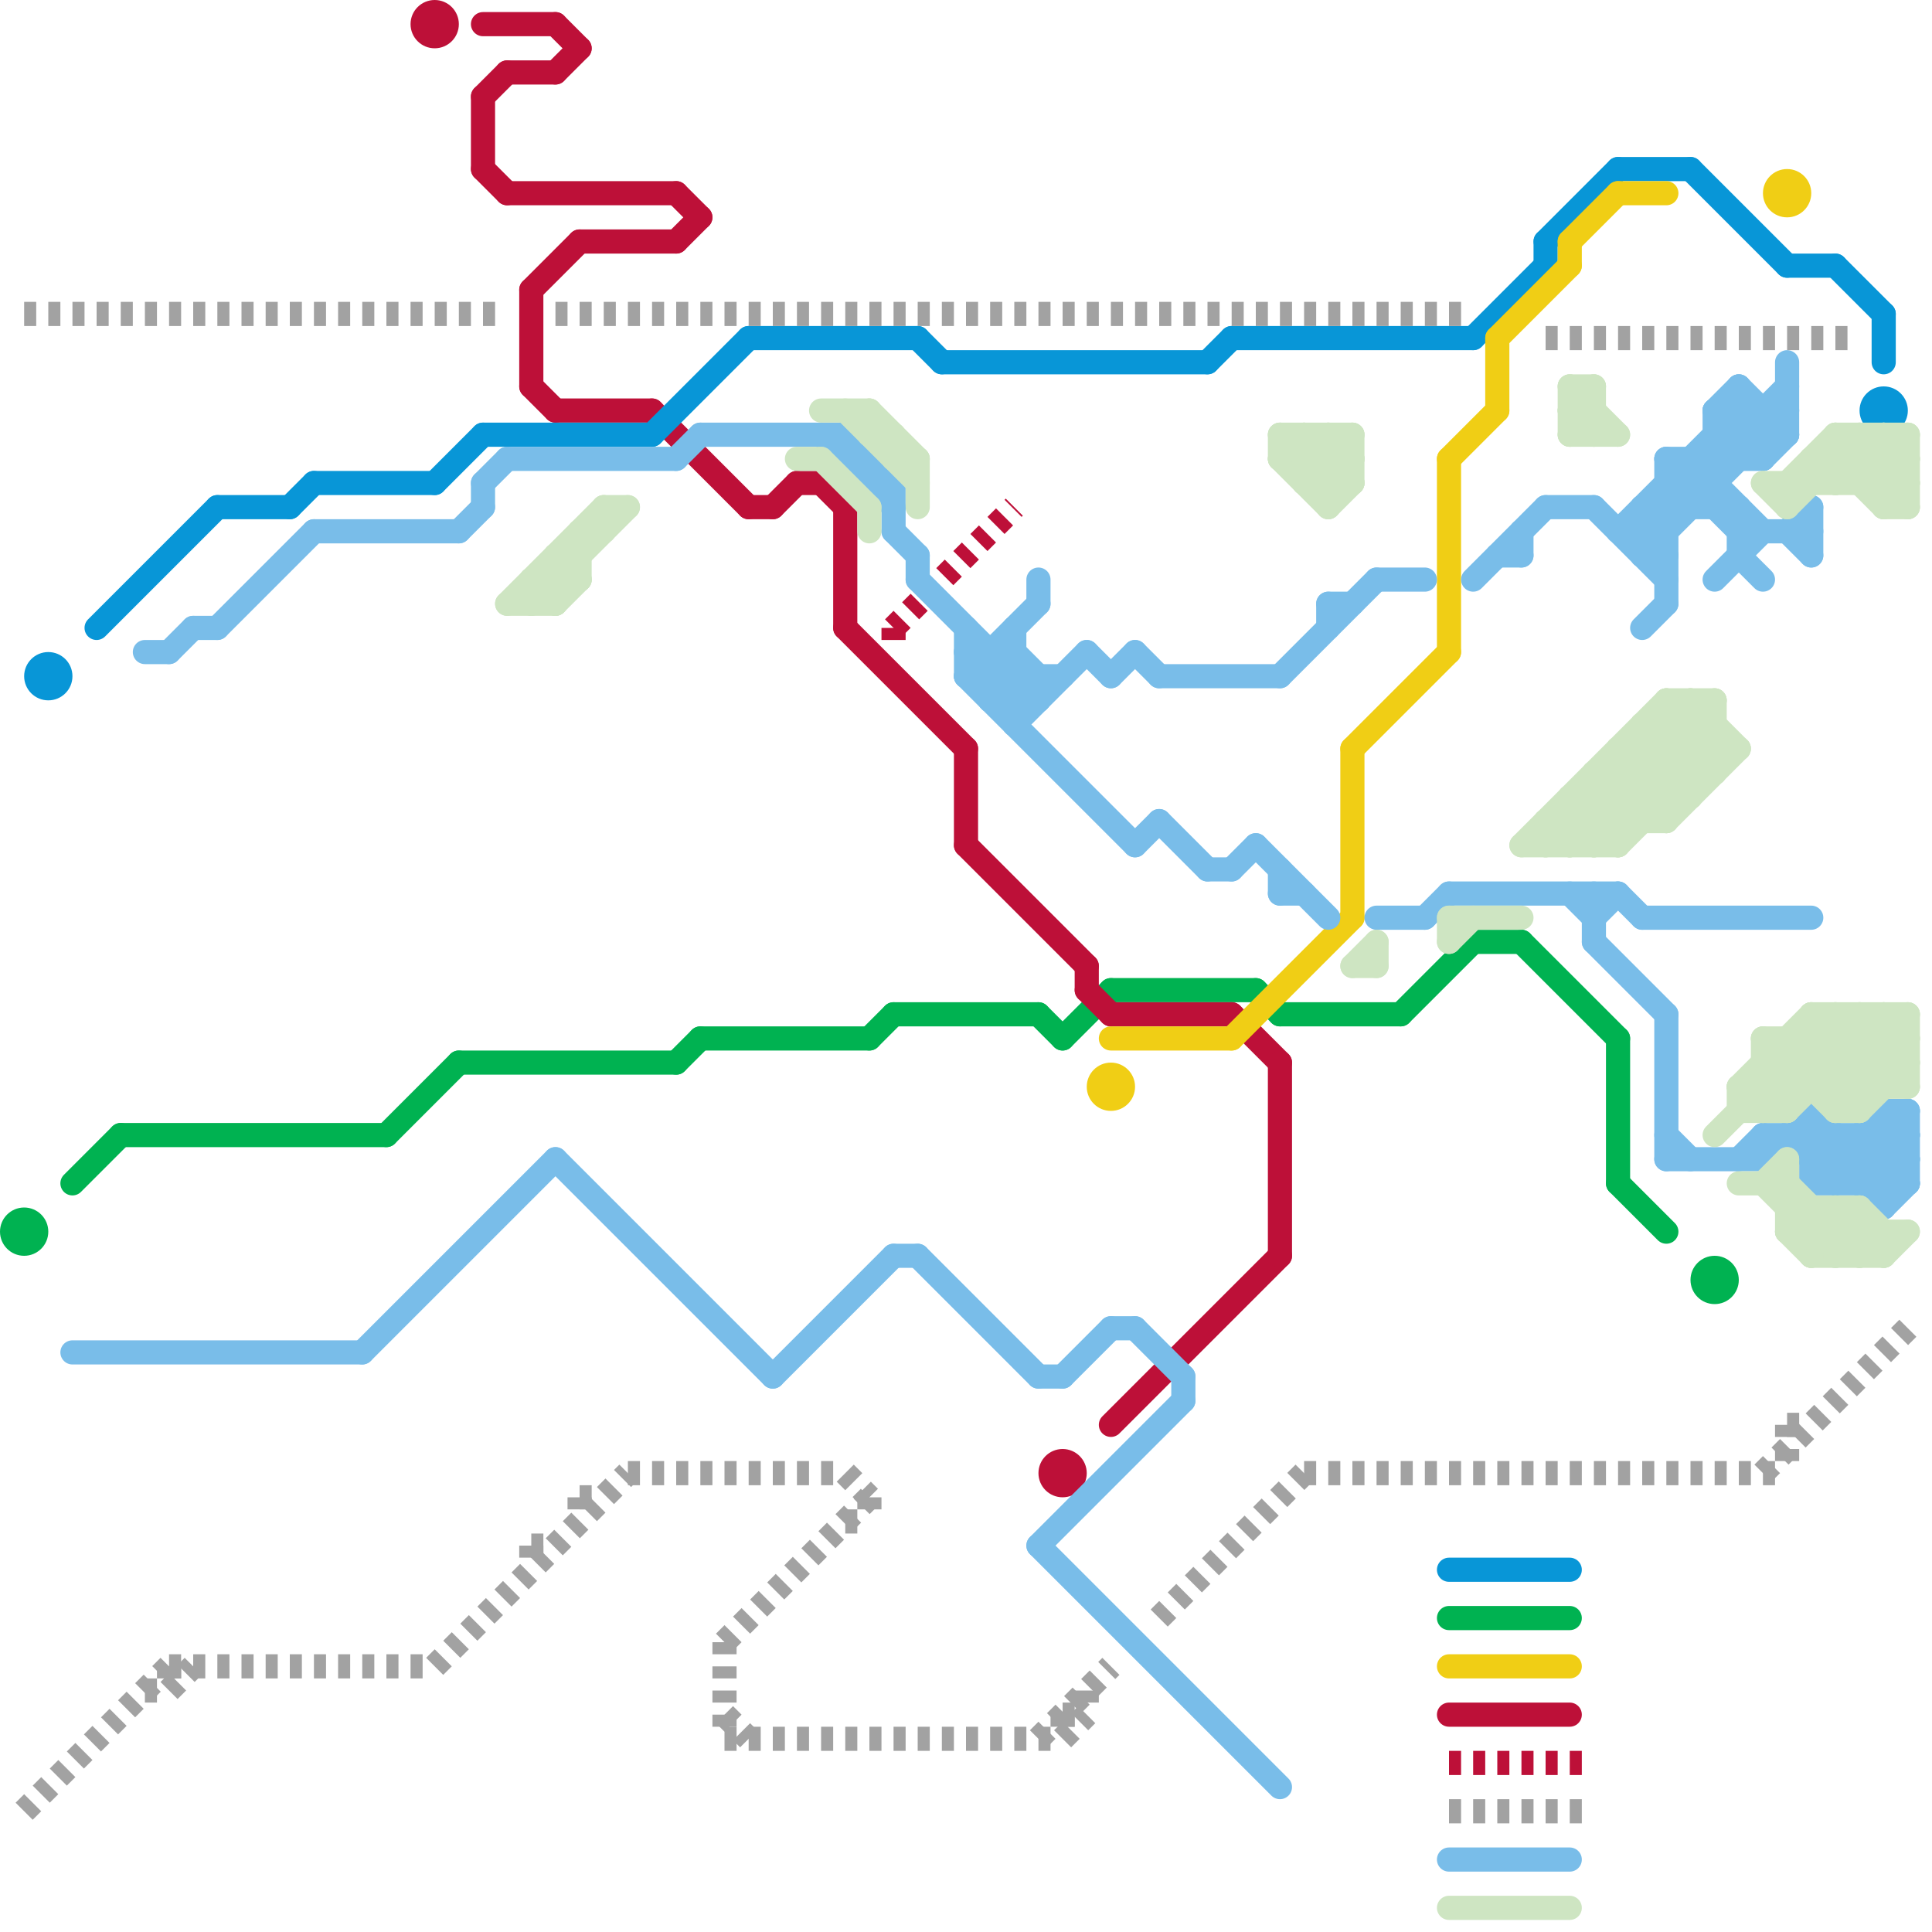 
<svg version="1.1" xmlns="http://www.w3.org/2000/svg" viewBox="0 0 80 80">
<style>text { font: 1px Helvetica; font-weight: 600; white-space: pre; dominant-baseline: central; } line { stroke-width: 1; fill: none; stroke-linecap: round; stroke-linejoin: round; } .c0 { stroke: #00b251 } .c1 { stroke: #bd1038 } .c2 { stroke: #0896d7 } .c3 { stroke: #f0ce15 } .c4 { stroke: #79bde9 } .c5 { stroke: #a2a2a2 } .c6 { stroke: #cee5c2 } .w1 { stroke-width: 1; }.l2 { stroke-dasharray: .5 .5; stroke-linecap: butt; }</style><defs></defs><line class="c0 " x1="67" y1="43" x2="67" y2="49"/><line class="c0 " x1="53" y1="42" x2="58" y2="42"/><line class="c0 " x1="58" y1="42" x2="61" y2="39"/><line class="c0 " x1="36" y1="43" x2="37" y2="42"/><line class="c0 " x1="5" y1="47" x2="16" y2="47"/><line class="c0 " x1="60" y1="67" x2="65" y2="67"/><line class="c0 " x1="46" y1="41" x2="52" y2="41"/><line class="c0 " x1="3" y1="49" x2="5" y2="47"/><line class="c0 " x1="52" y1="41" x2="53" y2="42"/><line class="c0 " x1="16" y1="47" x2="19" y2="44"/><line class="c0 " x1="37" y1="42" x2="43" y2="42"/><line class="c0 " x1="43" y1="42" x2="44" y2="43"/><line class="c0 " x1="67" y1="49" x2="69" y2="51"/><line class="c0 " x1="19" y1="44" x2="28" y2="44"/><line class="c0 " x1="44" y1="43" x2="46" y2="41"/><line class="c0 " x1="28" y1="44" x2="29" y2="43"/><line class="c0 " x1="61" y1="39" x2="63" y2="39"/><line class="c0 " x1="29" y1="43" x2="36" y2="43"/><line class="c0 " x1="63" y1="39" x2="67" y2="43"/><circle cx="1" cy="51" r="1" fill="#00b251" /><circle cx="71" cy="53" r="1" fill="#00b251" /><line class="c1 " x1="31" y1="21" x2="32" y2="21"/><line class="c1 " x1="21" y1="3" x2="23" y2="3"/><line class="c1 " x1="46" y1="59" x2="53" y2="52"/><line class="c1 " x1="20" y1="4" x2="21" y2="3"/><line class="c1 " x1="51" y1="42" x2="53" y2="44"/><line class="c1 " x1="20" y1="7" x2="21" y2="8"/><line class="c1 " x1="45" y1="41" x2="46" y2="42"/><line class="c1 " x1="35" y1="26" x2="40" y2="31"/><line class="c1 " x1="45" y1="40" x2="45" y2="41"/><line class="c1 " x1="53" y1="44" x2="53" y2="52"/><line class="c1 " x1="20" y1="4" x2="20" y2="7"/><line class="c1 " x1="23" y1="1" x2="24" y2="2"/><line class="c1 " x1="28" y1="8" x2="29" y2="9"/><line class="c1 " x1="34" y1="20" x2="35" y2="21"/><line class="c1 " x1="28" y1="10" x2="29" y2="9"/><line class="c1 " x1="21" y1="8" x2="28" y2="8"/><line class="c1 " x1="46" y1="42" x2="51" y2="42"/><line class="c1 " x1="60" y1="71" x2="65" y2="71"/><line class="c1 " x1="20" y1="1" x2="23" y2="1"/><line class="c1 " x1="35" y1="21" x2="35" y2="26"/><line class="c1 " x1="40" y1="35" x2="45" y2="40"/><line class="c1 " x1="22" y1="12" x2="22" y2="16"/><line class="c1 " x1="32" y1="21" x2="33" y2="20"/><line class="c1 " x1="40" y1="31" x2="40" y2="35"/><line class="c1 " x1="22" y1="16" x2="23" y2="17"/><line class="c1 " x1="23" y1="3" x2="24" y2="2"/><line class="c1 " x1="22" y1="12" x2="24" y2="10"/><line class="c1 " x1="33" y1="20" x2="34" y2="20"/><line class="c1 " x1="24" y1="10" x2="28" y2="10"/><line class="c1 " x1="23" y1="17" x2="27" y2="17"/><line class="c1 " x1="27" y1="17" x2="31" y2="21"/><circle cx="18" cy="1" r="1" fill="#bd1038" /><circle cx="44" cy="61" r="1" fill="#bd1038" /><line class="c1 l2" x1="60" y1="73" x2="66" y2="73"/><line class="c1 l2" x1="37" y1="26" x2="42" y2="21"/><line class="c1 l2" x1="37" y1="26" x2="37" y2="27"/><line class="c2 " x1="31" y1="14" x2="38" y2="14"/><line class="c2 " x1="64" y1="10" x2="64" y2="11"/><line class="c2 " x1="76" y1="11" x2="78" y2="13"/><line class="c2 " x1="9" y1="21" x2="12" y2="21"/><line class="c2 " x1="18" y1="20" x2="20" y2="18"/><line class="c2 " x1="67" y1="7" x2="70" y2="7"/><line class="c2 " x1="38" y1="14" x2="39" y2="15"/><line class="c2 " x1="27" y1="18" x2="31" y2="14"/><line class="c2 " x1="61" y1="14" x2="64" y2="11"/><line class="c2 " x1="60" y1="65" x2="65" y2="65"/><line class="c2 " x1="70" y1="7" x2="74" y2="11"/><line class="c2 " x1="4" y1="26" x2="9" y2="21"/><line class="c2 " x1="74" y1="11" x2="76" y2="11"/><line class="c2 " x1="39" y1="15" x2="50" y2="15"/><line class="c2 " x1="20" y1="18" x2="27" y2="18"/><line class="c2 " x1="50" y1="15" x2="51" y2="14"/><line class="c2 " x1="12" y1="21" x2="13" y2="20"/><line class="c2 " x1="13" y1="20" x2="18" y2="20"/><line class="c2 " x1="51" y1="14" x2="61" y2="14"/><line class="c2 " x1="64" y1="10" x2="67" y2="7"/><line class="c2 " x1="78" y1="13" x2="78" y2="15"/><circle cx="78" cy="17" r="1" fill="#0896d7" /><circle cx="2" cy="28" r="1" fill="#0896d7" /><line class="c3 " x1="60" y1="19" x2="62" y2="17"/><line class="c3 " x1="56" y1="31" x2="56" y2="38"/><line class="c3 " x1="62" y1="14" x2="65" y2="11"/><line class="c3 " x1="65" y1="10" x2="67" y2="8"/><line class="c3 " x1="60" y1="69" x2="65" y2="69"/><line class="c3 " x1="46" y1="43" x2="51" y2="43"/><line class="c3 " x1="65" y1="10" x2="65" y2="11"/><line class="c3 " x1="67" y1="8" x2="69" y2="8"/><line class="c3 " x1="51" y1="43" x2="56" y2="38"/><line class="c3 " x1="60" y1="19" x2="60" y2="27"/><line class="c3 " x1="62" y1="14" x2="62" y2="17"/><line class="c3 " x1="56" y1="31" x2="60" y2="27"/><circle cx="74" cy="8" r="1" fill="#f0ce15" /><circle cx="46" cy="45" r="1" fill="#f0ce15" /><line class="c4 " x1="61" y1="24" x2="64" y2="21"/><line class="c4 " x1="45" y1="27" x2="46" y2="28"/><line class="c4 " x1="69" y1="20" x2="70" y2="21"/><line class="c4 " x1="75" y1="48" x2="76" y2="47"/><line class="c4 " x1="72" y1="21" x2="72" y2="23"/><line class="c4 " x1="20" y1="20" x2="21" y2="19"/><line class="c4 " x1="65" y1="37" x2="66" y2="38"/><line class="c4 " x1="64" y1="21" x2="66" y2="21"/><line class="c4 " x1="21" y1="19" x2="28" y2="19"/><line class="c4 " x1="38" y1="52" x2="43" y2="57"/><line class="c4 " x1="78" y1="46" x2="79" y2="47"/><line class="c4 " x1="50" y1="36" x2="51" y2="36"/><line class="c4 " x1="68" y1="22" x2="69" y2="23"/><line class="c4 " x1="69" y1="19" x2="72" y2="22"/><line class="c4 " x1="41" y1="29" x2="43" y2="29"/><line class="c4 " x1="76" y1="49" x2="79" y2="46"/><line class="c4 " x1="37" y1="20" x2="37" y2="22"/><line class="c4 " x1="53" y1="36" x2="53" y2="37"/><line class="c4 " x1="75" y1="49" x2="78" y2="46"/><line class="c4 " x1="42" y1="29" x2="43" y2="28"/><line class="c4 " x1="9" y1="26" x2="13" y2="22"/><line class="c4 " x1="35" y1="19" x2="36" y2="19"/><line class="c4 " x1="71" y1="18" x2="74" y2="18"/><line class="c4 " x1="69" y1="47" x2="70" y2="48"/><line class="c4 " x1="13" y1="22" x2="19" y2="22"/><line class="c4 " x1="73" y1="47" x2="79" y2="47"/><line class="c4 " x1="74" y1="15" x2="74" y2="18"/><line class="c4 " x1="71" y1="17" x2="73" y2="19"/><line class="c4 " x1="69" y1="42" x2="69" y2="48"/><line class="c4 " x1="72" y1="17" x2="73" y2="18"/><line class="c4 " x1="47" y1="35" x2="48" y2="34"/><line class="c4 " x1="40" y1="28" x2="44" y2="28"/><line class="c4 " x1="43" y1="24" x2="43" y2="25"/><line class="c4 " x1="72" y1="16" x2="74" y2="18"/><line class="c4 " x1="53" y1="37" x2="54" y2="37"/><line class="c4 " x1="66" y1="39" x2="69" y2="42"/><line class="c4 " x1="69" y1="48" x2="73" y2="48"/><line class="c4 " x1="72" y1="23" x2="73" y2="24"/><line class="c4 " x1="75" y1="21" x2="75" y2="23"/><line class="c4 " x1="55" y1="25" x2="56" y2="25"/><line class="c4 " x1="79" y1="46" x2="79" y2="49"/><line class="c4 " x1="3" y1="56" x2="15" y2="56"/><line class="c4 " x1="6" y1="27" x2="7" y2="27"/><line class="c4 " x1="60" y1="77" x2="65" y2="77"/><line class="c4 " x1="42" y1="30" x2="45" y2="27"/><line class="c4 " x1="74" y1="47" x2="76" y2="49"/><line class="c4 " x1="68" y1="21" x2="72" y2="21"/><line class="c4 " x1="59" y1="38" x2="60" y2="37"/><line class="c4 " x1="71" y1="17" x2="72" y2="16"/><line class="c4 " x1="75" y1="49" x2="79" y2="49"/><line class="c4 " x1="66" y1="21" x2="69" y2="24"/><line class="c4 " x1="43" y1="64" x2="53" y2="74"/><line class="c4 " x1="35" y1="18" x2="37" y2="20"/><line class="c4 " x1="73" y1="19" x2="74" y2="18"/><line class="c4 " x1="19" y1="22" x2="20" y2="21"/><line class="c4 " x1="72" y1="48" x2="73" y2="47"/><line class="c4 " x1="42" y1="26" x2="42" y2="30"/><line class="c4 " x1="75" y1="47" x2="78" y2="50"/><line class="c4 " x1="67" y1="22" x2="69" y2="22"/><line class="c4 " x1="78" y1="46" x2="79" y2="46"/><line class="c4 " x1="29" y1="18" x2="35" y2="18"/><line class="c4 " x1="40" y1="27" x2="42" y2="27"/><line class="c4 " x1="46" y1="28" x2="47" y2="27"/><line class="c4 " x1="68" y1="23" x2="74" y2="17"/><line class="c4 " x1="69" y1="19" x2="69" y2="25"/><line class="c4 " x1="68" y1="23" x2="69" y2="23"/><line class="c4 " x1="73" y1="17" x2="73" y2="19"/><line class="c4 " x1="37" y1="52" x2="38" y2="52"/><line class="c4 " x1="78" y1="46" x2="78" y2="50"/><line class="c4 " x1="75" y1="46" x2="78" y2="49"/><line class="c4 " x1="77" y1="49" x2="79" y2="47"/><line class="c4 " x1="68" y1="21" x2="69" y2="22"/><line class="c4 " x1="71" y1="24" x2="73" y2="22"/><line class="c4 " x1="71" y1="17" x2="71" y2="21"/><line class="c4 " x1="49" y1="57" x2="49" y2="58"/><line class="c4 " x1="55" y1="25" x2="55" y2="26"/><line class="c4 " x1="38" y1="24" x2="43" y2="29"/><line class="c4 " x1="47" y1="55" x2="49" y2="57"/><line class="c4 " x1="40" y1="28" x2="47" y2="35"/><line class="c4 " x1="71" y1="18" x2="72" y2="19"/><line class="c4 " x1="76" y1="47" x2="76" y2="49"/><line class="c4 " x1="68" y1="21" x2="68" y2="23"/><line class="c4 " x1="63" y1="22" x2="63" y2="23"/><line class="c4 " x1="8" y1="26" x2="9" y2="26"/><line class="c4 " x1="43" y1="64" x2="49" y2="58"/><line class="c4 " x1="68" y1="22" x2="74" y2="16"/><line class="c4 " x1="44" y1="57" x2="46" y2="55"/><line class="c4 " x1="35" y1="18" x2="35" y2="19"/><line class="c4 " x1="62" y1="23" x2="63" y2="23"/><line class="c4 " x1="41" y1="28" x2="42" y2="27"/><line class="c4 " x1="73" y1="48" x2="75" y2="46"/><line class="c4 " x1="42" y1="27" x2="43" y2="28"/><line class="c4 " x1="47" y1="27" x2="48" y2="28"/><line class="c4 " x1="68" y1="26" x2="69" y2="25"/><line class="c4 " x1="53" y1="28" x2="57" y2="24"/><line class="c4 " x1="57" y1="24" x2="59" y2="24"/><line class="c4 " x1="77" y1="47" x2="79" y2="49"/><line class="c4 " x1="7" y1="27" x2="8" y2="26"/><line class="c4 " x1="23" y1="48" x2="32" y2="57"/><line class="c4 " x1="52" y1="35" x2="55" y2="38"/><line class="c4 " x1="70" y1="19" x2="70" y2="21"/><line class="c4 " x1="15" y1="56" x2="23" y2="48"/><line class="c4 " x1="78" y1="47" x2="79" y2="48"/><line class="c4 " x1="46" y1="55" x2="47" y2="55"/><line class="c4 " x1="71" y1="17" x2="74" y2="17"/><line class="c4 " x1="69" y1="20" x2="71" y2="20"/><line class="c4 " x1="73" y1="47" x2="73" y2="48"/><line class="c4 " x1="40" y1="27" x2="42" y2="29"/><line class="c4 " x1="20" y1="20" x2="20" y2="21"/><line class="c4 " x1="34" y1="18" x2="37" y2="21"/><line class="c4 " x1="72" y1="22" x2="75" y2="22"/><line class="c4 " x1="70" y1="19" x2="73" y2="22"/><line class="c4 " x1="41" y1="29" x2="42" y2="28"/><line class="c4 " x1="41" y1="27" x2="41" y2="29"/><line class="c4 " x1="75" y1="46" x2="75" y2="49"/><line class="c4 " x1="78" y1="50" x2="79" y2="49"/><line class="c4 " x1="48" y1="34" x2="50" y2="36"/><line class="c4 " x1="40" y1="28" x2="43" y2="25"/><line class="c4 " x1="43" y1="57" x2="44" y2="57"/><line class="c4 " x1="51" y1="36" x2="52" y2="35"/><line class="c4 " x1="67" y1="37" x2="68" y2="38"/><line class="c4 " x1="78" y1="49" x2="79" y2="48"/><line class="c4 " x1="43" y1="28" x2="43" y2="29"/><line class="c4 " x1="37" y1="22" x2="38" y2="23"/><line class="c4 " x1="75" y1="48" x2="79" y2="48"/><line class="c4 " x1="40" y1="26" x2="40" y2="28"/><line class="c4 " x1="48" y1="28" x2="53" y2="28"/><line class="c4 " x1="72" y1="16" x2="72" y2="19"/><line class="c4 " x1="66" y1="38" x2="67" y2="37"/><line class="c4 " x1="74" y1="22" x2="75" y2="21"/><line class="c4 " x1="66" y1="37" x2="66" y2="39"/><line class="c4 " x1="57" y1="38" x2="59" y2="38"/><line class="c4 " x1="68" y1="38" x2="75" y2="38"/><line class="c4 " x1="36" y1="19" x2="36" y2="20"/><line class="c4 " x1="77" y1="47" x2="77" y2="49"/><line class="c4 " x1="28" y1="19" x2="29" y2="18"/><line class="c4 " x1="60" y1="37" x2="67" y2="37"/><line class="c4 " x1="67" y1="22" x2="72" y2="17"/><line class="c4 " x1="69" y1="19" x2="73" y2="19"/><line class="c4 " x1="38" y1="23" x2="38" y2="24"/><line class="c4 " x1="36" y1="20" x2="37" y2="20"/><line class="c4 " x1="32" y1="57" x2="37" y2="52"/><line class="c4 " x1="74" y1="22" x2="75" y2="23"/><line class="c5 l2" x1="54" y1="61" x2="74" y2="61"/><line class="c5 l2" x1="45" y1="70" x2="45" y2="71"/><line class="c5 l2" x1="48" y1="67" x2="54" y2="61"/><line class="c5 l2" x1="30" y1="72" x2="44" y2="72"/><line class="c5 l2" x1="26" y1="61" x2="35" y2="61"/><line class="c5 l2" x1="18" y1="69" x2="26" y2="61"/><line class="c5 l2" x1="44" y1="72" x2="45" y2="71"/><line class="c5 l2" x1="74" y1="59" x2="74" y2="61"/><line class="c5 l2" x1="7" y1="69" x2="18" y2="69"/><line class="c5 l2" x1="44" y1="71" x2="45" y2="71"/><line class="c5 l2" x1="74" y1="59" x2="75" y2="59"/><line class="c5 l2" x1="35" y1="61" x2="36" y2="62"/><line class="c5 l2" x1="36" y1="62" x2="36" y2="63"/><line class="c5 l2" x1="44" y1="71" x2="44" y2="72"/><line class="c5 l2" x1="1" y1="75" x2="7" y2="69"/><line class="c5 l2" x1="60" y1="75" x2="66" y2="75"/><line class="c5 l2" x1="1" y1="13" x2="21" y2="13"/><line class="c5 l2" x1="7" y1="70" x2="8" y2="69"/><line class="c5 l2" x1="30" y1="68" x2="36" y2="62"/><line class="c5 l2" x1="22" y1="64" x2="23" y2="64"/><line class="c5 l2" x1="6" y1="70" x2="7" y2="70"/><line class="c5 l2" x1="22" y1="64" x2="22" y2="65"/><line class="c5 l2" x1="73" y1="61" x2="79" y2="55"/><line class="c5 l2" x1="35" y1="63" x2="36" y2="63"/><line class="c5 l2" x1="43" y1="72" x2="46" y2="69"/><line class="c5 l2" x1="30" y1="71" x2="31" y2="72"/><line class="c5 l2" x1="7" y1="69" x2="7" y2="70"/><line class="c5 l2" x1="30" y1="68" x2="30" y2="72"/><line class="c5 l2" x1="64" y1="14" x2="77" y2="14"/><line class="c5 l2" x1="24" y1="62" x2="24" y2="63"/><line class="c5 l2" x1="24" y1="62" x2="25" y2="62"/><line class="c5 l2" x1="23" y1="13" x2="61" y2="13"/><line class="c6 " x1="77" y1="20" x2="79" y2="18"/><line class="c6 " x1="69" y1="29" x2="71" y2="29"/><line class="c6 " x1="24" y1="22" x2="24" y2="24"/><line class="c6 " x1="74" y1="21" x2="77" y2="18"/><line class="c6 " x1="75" y1="43" x2="77" y2="45"/><line class="c6 " x1="65" y1="16" x2="67" y2="18"/><line class="c6 " x1="66" y1="32" x2="68" y2="34"/><line class="c6 " x1="21" y1="25" x2="25" y2="21"/><line class="c6 " x1="65" y1="17" x2="66" y2="18"/><line class="c6 " x1="72" y1="49" x2="74" y2="49"/><line class="c6 " x1="23" y1="25" x2="24" y2="24"/><line class="c6 " x1="66" y1="32" x2="71" y2="32"/><line class="c6 " x1="75" y1="42" x2="75" y2="45"/><line class="c6 " x1="75" y1="51" x2="76" y2="50"/><line class="c6 " x1="53" y1="18" x2="55" y2="20"/><line class="c6 " x1="74" y1="46" x2="78" y2="42"/><line class="c6 " x1="77" y1="18" x2="77" y2="20"/><line class="c6 " x1="76" y1="18" x2="79" y2="21"/><line class="c6 " x1="57" y1="39" x2="57" y2="40"/><line class="c6 " x1="75" y1="42" x2="79" y2="42"/><line class="c6 " x1="78" y1="18" x2="79" y2="19"/><line class="c6 " x1="78" y1="18" x2="78" y2="21"/><line class="c6 " x1="33" y1="19" x2="34" y2="19"/><line class="c6 " x1="65" y1="18" x2="67" y2="18"/><line class="c6 " x1="70" y1="29" x2="72" y2="31"/><line class="c6 " x1="73" y1="46" x2="77" y2="42"/><line class="c6 " x1="56" y1="40" x2="57" y2="39"/><line class="c6 " x1="73" y1="45" x2="74" y2="46"/><line class="c6 " x1="53" y1="19" x2="54" y2="18"/><line class="c6 " x1="55" y1="18" x2="55" y2="21"/><line class="c6 " x1="78" y1="42" x2="78" y2="45"/><line class="c6 " x1="75" y1="42" x2="78" y2="45"/><line class="c6 " x1="73" y1="44" x2="74" y2="45"/><line class="c6 " x1="78" y1="21" x2="79" y2="21"/><line class="c6 " x1="74" y1="51" x2="79" y2="51"/><line class="c6 " x1="73" y1="43" x2="73" y2="46"/><line class="c6 " x1="55" y1="21" x2="56" y2="20"/><line class="c6 " x1="75" y1="19" x2="75" y2="20"/><line class="c6 " x1="78" y1="42" x2="79" y2="43"/><line class="c6 " x1="63" y1="35" x2="69" y2="29"/><line class="c6 " x1="76" y1="46" x2="77" y2="46"/><line class="c6 " x1="65" y1="16" x2="65" y2="18"/><line class="c6 " x1="54" y1="19" x2="55" y2="18"/><line class="c6 " x1="72" y1="45" x2="75" y2="42"/><line class="c6 " x1="53" y1="19" x2="55" y2="21"/><line class="c6 " x1="76" y1="18" x2="76" y2="20"/><line class="c6 " x1="23" y1="23" x2="24" y2="24"/><line class="c6 " x1="67" y1="31" x2="69" y2="33"/><line class="c6 " x1="77" y1="46" x2="79" y2="44"/><line class="c6 " x1="66" y1="16" x2="66" y2="18"/><line class="c6 " x1="24" y1="22" x2="25" y2="22"/><line class="c6 " x1="72" y1="45" x2="72" y2="46"/><line class="c6 " x1="37" y1="19" x2="38" y2="19"/><line class="c6 " x1="78" y1="20" x2="79" y2="19"/><line class="c6 " x1="69" y1="29" x2="71" y2="31"/><line class="c6 " x1="36" y1="18" x2="37" y2="18"/><line class="c6 " x1="67" y1="31" x2="67" y2="35"/><line class="c6 " x1="67" y1="31" x2="72" y2="31"/><line class="c6 " x1="35" y1="17" x2="38" y2="20"/><line class="c6 " x1="75" y1="19" x2="79" y2="19"/><line class="c6 " x1="65" y1="17" x2="66" y2="17"/><line class="c6 " x1="75" y1="52" x2="78" y2="52"/><line class="c6 " x1="66" y1="32" x2="66" y2="35"/><line class="c6 " x1="74" y1="50" x2="77" y2="50"/><line class="c6 " x1="67" y1="35" x2="71" y2="31"/><line class="c6 " x1="77" y1="18" x2="79" y2="20"/><line class="c6 " x1="76" y1="42" x2="79" y2="45"/><line class="c6 " x1="60" y1="39" x2="61" y2="38"/><line class="c6 " x1="53" y1="18" x2="56" y2="18"/><line class="c6 " x1="68" y1="30" x2="70" y2="32"/><line class="c6 " x1="77" y1="42" x2="77" y2="46"/><line class="c6 " x1="65" y1="33" x2="65" y2="35"/><line class="c6 " x1="72" y1="46" x2="74" y2="46"/><line class="c6 " x1="70" y1="29" x2="70" y2="33"/><line class="c6 " x1="77" y1="50" x2="77" y2="52"/><line class="c6 " x1="76" y1="45" x2="79" y2="42"/><line class="c6 " x1="66" y1="33" x2="67" y2="34"/><line class="c6 " x1="73" y1="20" x2="74" y2="21"/><line class="c6 " x1="34" y1="17" x2="36" y2="17"/><line class="c6 " x1="64" y1="34" x2="65" y2="35"/><line class="c6 " x1="65" y1="16" x2="66" y2="16"/><line class="c6 " x1="65" y1="33" x2="67" y2="35"/><line class="c6 " x1="78" y1="21" x2="79" y2="20"/><line class="c6 " x1="54" y1="18" x2="56" y2="20"/><line class="c6 " x1="36" y1="21" x2="36" y2="22"/><line class="c6 " x1="76" y1="46" x2="79" y2="43"/><line class="c6 " x1="54" y1="18" x2="54" y2="20"/><line class="c6 " x1="74" y1="43" x2="74" y2="46"/><line class="c6 " x1="73" y1="43" x2="79" y2="43"/><line class="c6 " x1="56" y1="18" x2="56" y2="20"/><line class="c6 " x1="64" y1="35" x2="70" y2="29"/><line class="c6 " x1="34" y1="19" x2="36" y2="21"/><line class="c6 " x1="74" y1="49" x2="77" y2="52"/><line class="c6 " x1="74" y1="20" x2="74" y2="21"/><line class="c6 " x1="73" y1="43" x2="76" y2="46"/><line class="c6 " x1="76" y1="18" x2="79" y2="18"/><line class="c6 " x1="53" y1="19" x2="56" y2="19"/><line class="c6 " x1="68" y1="31" x2="70" y2="33"/><line class="c6 " x1="36" y1="17" x2="38" y2="19"/><line class="c6 " x1="23" y1="23" x2="24" y2="23"/><line class="c6 " x1="23" y1="23" x2="23" y2="25"/><line class="c6 " x1="76" y1="20" x2="78" y2="18"/><line class="c6 " x1="79" y1="42" x2="79" y2="45"/><line class="c6 " x1="69" y1="34" x2="72" y2="31"/><line class="c6 " x1="55" y1="20" x2="56" y2="19"/><line class="c6 " x1="75" y1="52" x2="77" y2="50"/><line class="c6 " x1="53" y1="18" x2="53" y2="19"/><line class="c6 " x1="73" y1="44" x2="79" y2="44"/><line class="c6 " x1="21" y1="25" x2="23" y2="25"/><line class="c6 " x1="67" y1="32" x2="69" y2="34"/><line class="c6 " x1="77" y1="50" x2="78" y2="51"/><line class="c6 " x1="60" y1="38" x2="63" y2="38"/><line class="c6 " x1="76" y1="42" x2="76" y2="46"/><line class="c6 " x1="73" y1="49" x2="74" y2="48"/><line class="c6 " x1="68" y1="30" x2="71" y2="30"/><line class="c6 " x1="22" y1="24" x2="22" y2="25"/><line class="c6 " x1="60" y1="38" x2="60" y2="39"/><line class="c6 " x1="74" y1="51" x2="75" y2="50"/><line class="c6 " x1="55" y1="18" x2="56" y2="19"/><line class="c6 " x1="38" y1="19" x2="38" y2="21"/><line class="c6 " x1="76" y1="50" x2="76" y2="52"/><line class="c6 " x1="68" y1="30" x2="68" y2="34"/><line class="c6 " x1="74" y1="48" x2="74" y2="51"/><line class="c6 " x1="63" y1="35" x2="67" y2="35"/><line class="c6 " x1="54" y1="20" x2="56" y2="18"/><line class="c6 " x1="75" y1="50" x2="75" y2="52"/><line class="c6 " x1="69" y1="30" x2="71" y2="32"/><line class="c6 " x1="66" y1="35" x2="71" y2="30"/><line class="c6 " x1="69" y1="29" x2="69" y2="34"/><line class="c6 " x1="76" y1="50" x2="78" y2="52"/><line class="c6 " x1="22" y1="24" x2="23" y2="25"/><line class="c6 " x1="22" y1="24" x2="24" y2="24"/><line class="c6 " x1="74" y1="20" x2="76" y2="18"/><line class="c6 " x1="65" y1="33" x2="70" y2="33"/><line class="c6 " x1="74" y1="51" x2="75" y2="52"/><line class="c6 " x1="25" y1="21" x2="25" y2="22"/><line class="c6 " x1="25" y1="21" x2="26" y2="21"/><line class="c6 " x1="37" y1="18" x2="37" y2="19"/><line class="c6 " x1="56" y1="40" x2="57" y2="40"/><line class="c6 " x1="22" y1="25" x2="26" y2="21"/><line class="c6 " x1="78" y1="52" x2="79" y2="51"/><line class="c6 " x1="65" y1="18" x2="66" y2="17"/><line class="c6 " x1="72" y1="45" x2="79" y2="45"/><line class="c6 " x1="77" y1="42" x2="79" y2="44"/><line class="c6 " x1="73" y1="49" x2="76" y2="52"/><line class="c6 " x1="65" y1="34" x2="66" y2="35"/><line class="c6 " x1="75" y1="19" x2="76" y2="20"/><line class="c6 " x1="54" y1="20" x2="56" y2="20"/><line class="c6 " x1="71" y1="29" x2="71" y2="32"/><line class="c6 " x1="79" y1="18" x2="79" y2="21"/><line class="c6 " x1="64" y1="34" x2="64" y2="35"/><line class="c6 " x1="76" y1="52" x2="77" y2="51"/><line class="c6 " x1="60" y1="79" x2="65" y2="79"/><line class="c6 " x1="36" y1="17" x2="36" y2="18"/><line class="c6 " x1="64" y1="34" x2="69" y2="34"/><line class="c6 " x1="71" y1="47" x2="76" y2="42"/><line class="c6 " x1="76" y1="19" x2="78" y2="21"/><line class="c6 " x1="78" y1="51" x2="78" y2="52"/><line class="c6 " x1="65" y1="35" x2="71" y2="29"/><line class="c6 " x1="74" y1="43" x2="77" y2="46"/><line class="c6 " x1="65" y1="17" x2="66" y2="16"/><line class="c6 " x1="72" y1="45" x2="73" y2="46"/><line class="c6 " x1="73" y1="20" x2="79" y2="20"/><line class="c6 " x1="77" y1="52" x2="78" y2="51"/>
</svg>
